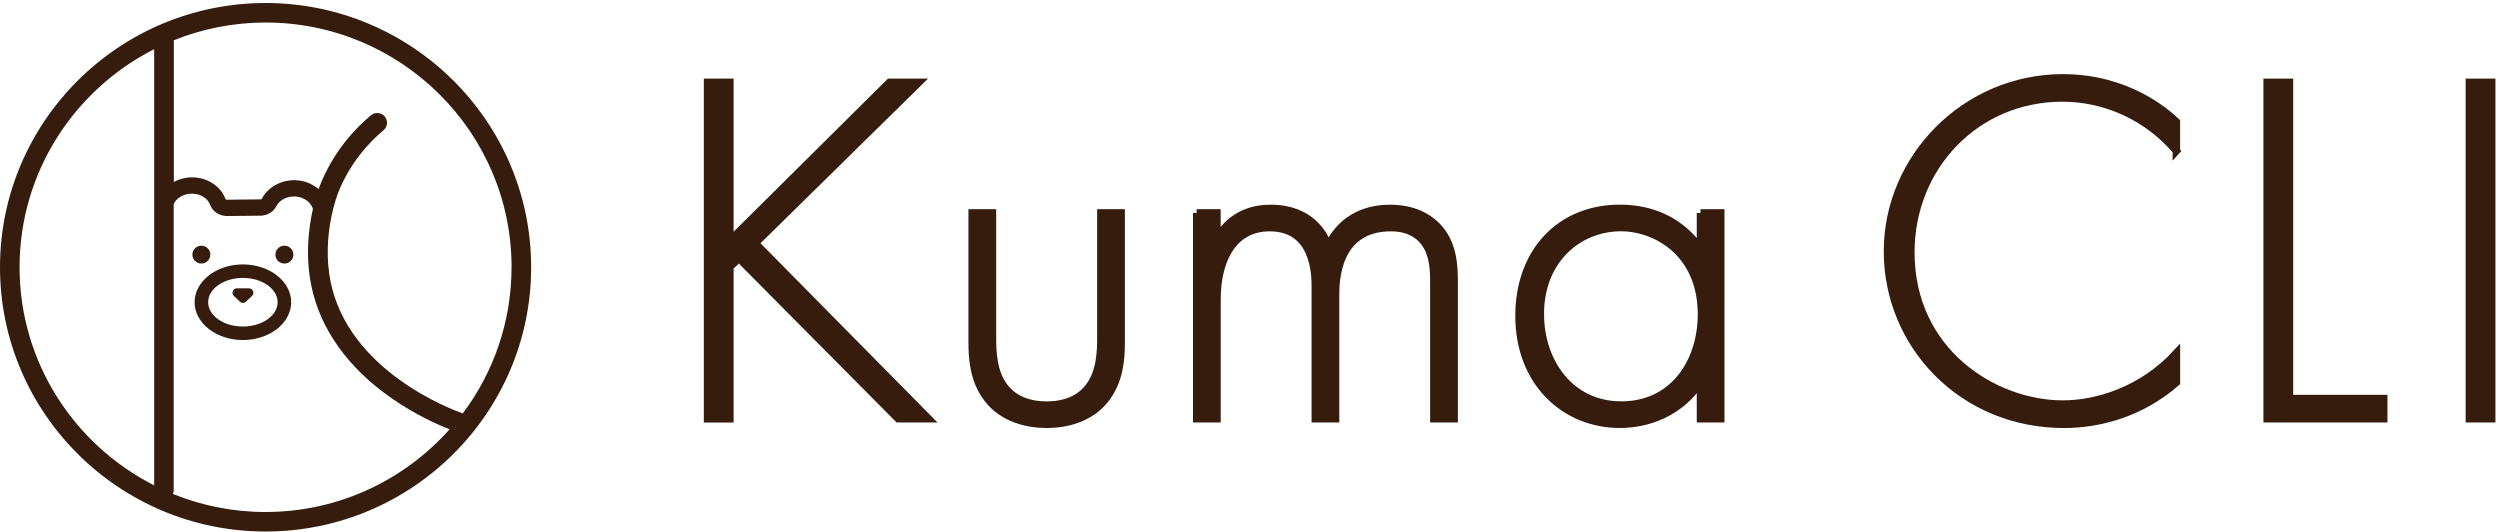 <svg width="301" height="64" viewBox="0 0 301 64" fill="none" xmlns="http://www.w3.org/2000/svg">
<path d="M87.876 28.982L107.096 9.915H110.637L90.926 29.284L111.797 50.414H108.135L88.972 31.108L87.876 32.142V50.419H85.191V9.915H87.876V28.982Z" fill="#351C0C" stroke="#351C0C" stroke-width="0.9" stroke-miterlimit="10"/>
<path d="M119.49 25.641V40.576C119.49 42.338 119.552 44.947 121.077 46.771C122.603 48.595 124.859 48.777 126.018 48.777C127.178 48.777 129.434 48.595 130.959 46.771C132.484 44.952 132.547 42.338 132.547 40.576V25.641H134.986V41.247C134.986 43.253 134.803 45.862 133.095 48.05C131.205 50.477 128.212 51.084 126.018 51.084C123.825 51.084 120.832 50.477 118.941 48.05C117.233 45.862 117.051 43.253 117.051 41.247V25.641H119.49Z" fill="#351C0C" stroke="#351C0C" stroke-width="0.9" stroke-miterlimit="10"/>
<path d="M144.079 25.641H146.518V28.738C148.409 25.521 151.276 25.095 152.984 25.095C157.868 25.095 159.45 28.312 159.941 29.59C161.346 26.613 164.031 25.095 167.326 25.095C170.074 25.095 171.844 26.067 172.941 27.158C174.957 29.164 175.077 31.893 175.077 33.899V50.414H172.638V33.899C172.638 32.262 172.518 30.193 171.176 28.801C170.079 27.647 168.611 27.403 167.452 27.403C160.86 27.403 160.803 33.961 160.803 35.479V50.414H158.364V34.507C158.364 32.927 158.244 27.403 152.869 27.403C148.54 27.403 146.524 31.165 146.524 36.087V50.414H144.084V25.641H144.079Z" fill="#351C0C" stroke="#351C0C" stroke-width="0.9" stroke-miterlimit="10"/>
<path d="M204.739 25.641H207.178V50.414H204.739V45.981C202.237 49.806 198.273 51.079 195.035 51.079C188.506 51.079 182.891 46.163 182.891 38.025C182.891 30.375 187.775 25.09 195.035 25.09C198.941 25.09 202.357 26.607 204.739 29.949V25.636V25.641ZM185.456 37.843C185.456 43.43 188.934 48.772 195.217 48.772C201.5 48.772 204.859 43.549 204.859 37.843C204.859 30.495 199.427 27.397 195.155 27.397C190.214 27.397 185.45 31.103 185.45 37.843H185.456Z" fill="#351C0C" stroke="#351C0C" stroke-width="0.9" stroke-miterlimit="10"/>
<path d="M262.039 18.173C258.56 14.104 253.557 11.796 248.308 11.796C237.872 11.796 230.064 20.116 230.064 30.375C230.064 42.395 240.134 48.653 248.371 48.653C252.46 48.653 257.892 47.015 262.039 42.52V46.044C257.887 49.687 252.883 51.085 248.491 51.085C236.285 51.085 227.254 41.553 227.254 30.261C227.254 18.968 236.65 9.375 248.365 9.375C256.116 9.375 260.812 13.501 262.034 14.655V18.178L262.039 18.173Z" fill="#351C0C" stroke="#351C0C" stroke-width="0.9" stroke-miterlimit="10"/>
<path d="M275.65 9.915V47.987H287V50.414H272.966V9.915H275.65Z" fill="#351C0C" stroke="#351C0C" stroke-width="0.9" stroke-miterlimit="10"/>
<path d="M300 9.915V50.414H297.315V9.915H300Z" fill="#351C0C" stroke="#351C0C" stroke-width="0.9" stroke-miterlimit="10"/>
<path d="M31.975 0.363C14.342 0.363 0 14.634 0 32.178C0 49.723 14.342 63.994 31.975 63.994C49.607 63.994 63.95 49.723 63.95 32.178C63.95 14.634 49.607 0.363 31.975 0.363ZM61.589 32.178C61.589 38.768 59.406 44.859 55.718 49.775C54.355 49.297 41.987 44.677 39.804 33.919C38.691 28.442 40.613 23.458 40.697 23.245C42.144 19.566 44.478 17.102 46.176 15.678C46.677 15.263 46.74 14.52 46.322 14.026C45.904 13.527 45.163 13.465 44.661 13.88C42.75 15.476 40.128 18.246 38.498 22.388C38.472 22.455 38.42 22.59 38.357 22.767C37.793 22.284 37.093 21.941 36.325 21.785C34.367 21.395 32.34 22.315 31.515 23.957C31.505 23.968 31.442 24.004 31.353 24.004L27.316 24.045C27.222 24.045 27.164 23.999 27.159 23.978C26.532 22.299 24.741 21.224 22.782 21.364C22.124 21.411 21.492 21.603 20.928 21.904V4.848C24.344 3.476 28.073 2.712 31.98 2.712C48.312 2.712 61.594 15.933 61.594 32.178H61.589ZM2.356 32.178C2.356 20.73 8.952 10.793 18.562 5.919V58.438C8.957 53.564 2.356 43.627 2.356 32.178ZM31.97 61.645C28.026 61.645 24.266 60.87 20.819 59.472C20.881 59.332 20.913 59.171 20.913 59.01V24.565C20.986 24.42 21.069 24.279 21.179 24.149C21.592 23.671 22.224 23.37 22.908 23.323C23.994 23.245 24.976 23.796 25.3 24.664C25.603 25.48 26.418 25.999 27.326 26.01L31.364 25.968C32.173 25.958 32.92 25.521 33.254 24.851C33.698 23.968 34.821 23.489 35.928 23.708C36.581 23.837 37.145 24.201 37.464 24.705C37.542 24.825 37.621 24.981 37.673 25.163C37.166 27.413 36.748 30.77 37.48 34.382C38.529 39.563 41.846 44.235 47.064 47.889C49.968 49.921 52.72 51.137 54.13 51.688C48.699 57.789 40.781 61.645 31.964 61.645H31.97Z" fill="#351C0C"/>
<path d="M24.245 31.732C24.842 31.732 25.326 31.25 25.326 30.656C25.326 30.062 24.842 29.58 24.245 29.58C23.648 29.58 23.164 30.062 23.164 30.656C23.164 31.25 23.648 31.732 24.245 31.732Z" fill="#351C0C"/>
<path d="M34.242 31.732C34.839 31.732 35.323 31.25 35.323 30.656C35.323 30.062 34.839 29.58 34.242 29.58C33.645 29.58 33.161 30.062 33.161 30.656C33.161 31.25 33.645 31.732 34.242 31.732Z" fill="#351C0C"/>
<path d="M29.244 31.835C26.037 31.835 23.43 33.878 23.43 36.388C23.43 38.898 26.037 40.94 29.244 40.94C32.45 40.94 35.057 38.898 35.057 36.388C35.057 33.878 32.45 31.835 29.244 31.835ZM29.244 39.314C26.935 39.314 25.06 37.999 25.06 36.388C25.06 34.777 26.935 33.462 29.244 33.462C31.552 33.462 33.427 34.777 33.427 36.388C33.427 37.999 31.552 39.314 29.244 39.314Z" fill="#351C0C"/>
<path d="M29.964 34.714H28.528C28.042 34.714 27.807 35.302 28.157 35.634L28.878 36.315C29.087 36.513 29.41 36.513 29.619 36.315L30.34 35.634C30.69 35.302 30.455 34.714 29.969 34.714H29.964Z" fill="#351C0C"/>
</svg>
